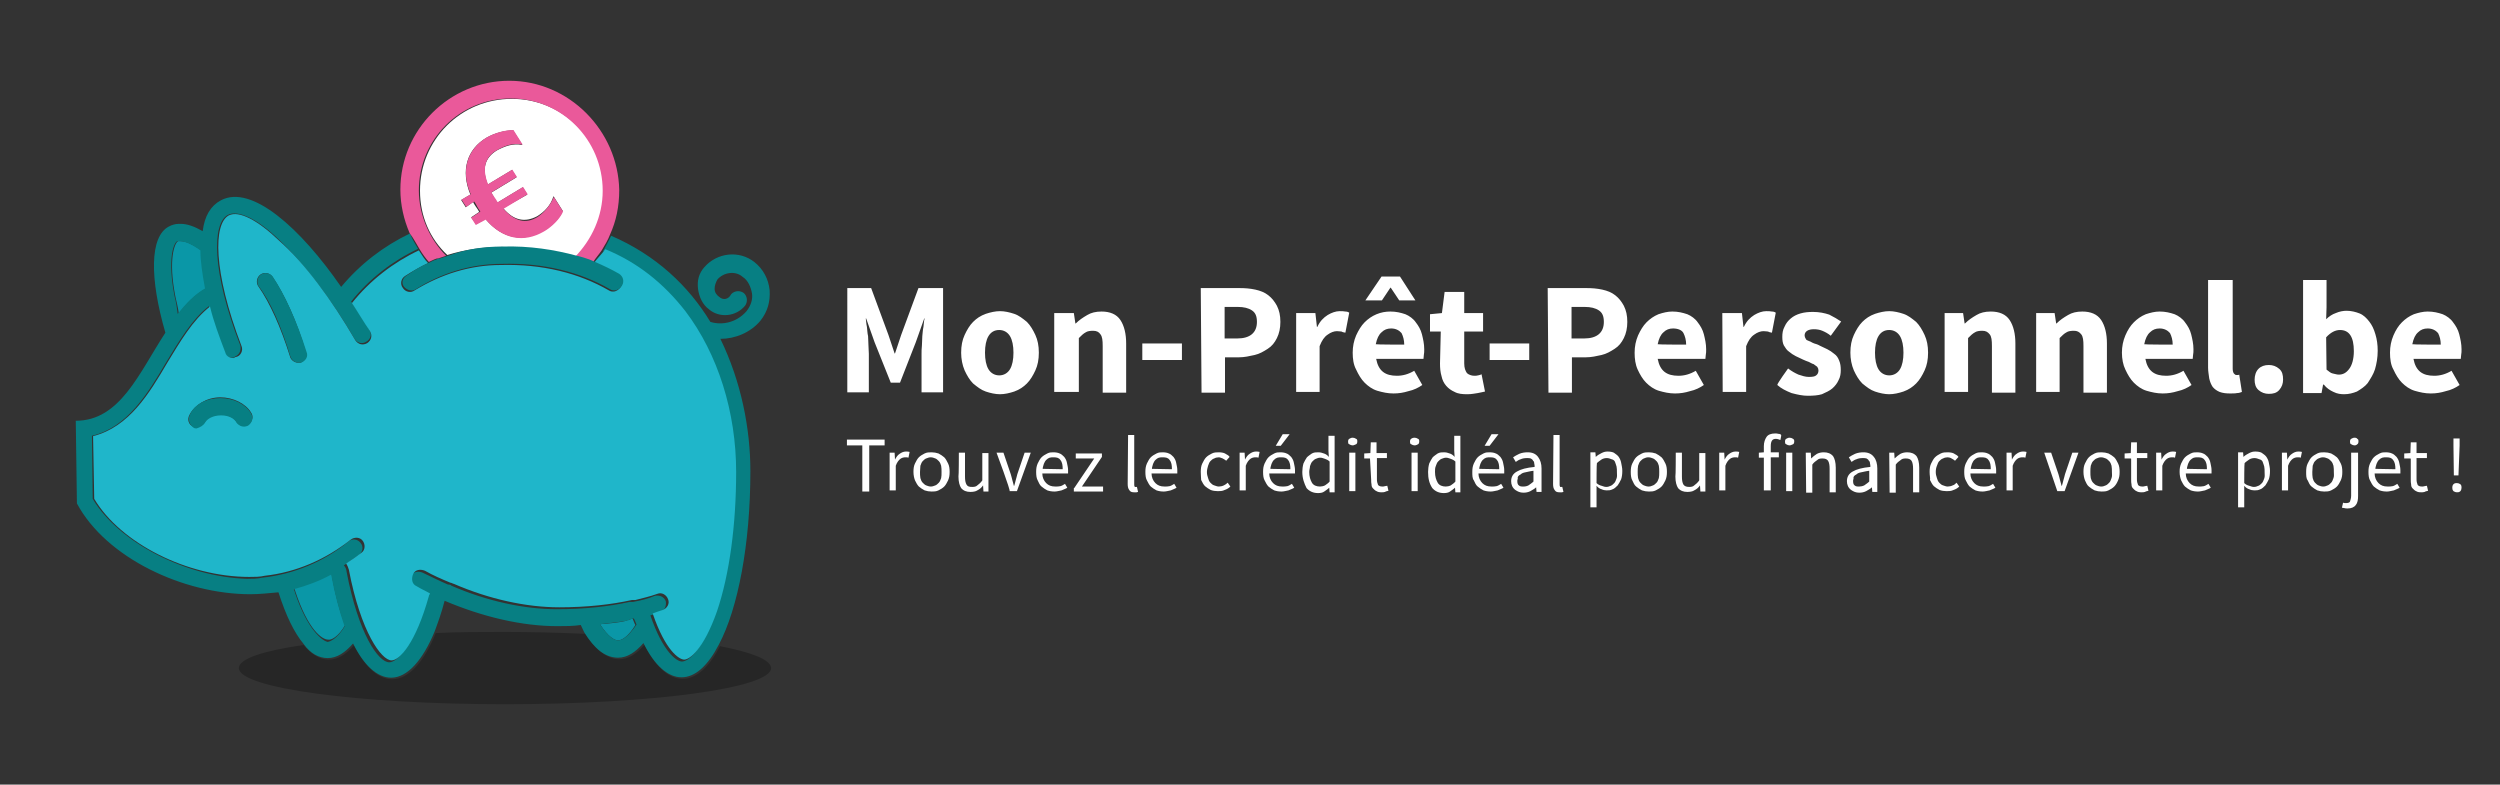 <?xml version="1.0" encoding="utf-8"?>
<!-- Generator: Adobe Illustrator 27.0.0, SVG Export Plug-In . SVG Version: 6.00 Build 0)  -->
<svg version="1.1" id="Calque_1" xmlns="http://www.w3.org/2000/svg" xmlns:xlink="http://www.w3.org/1999/xlink" x="0px" y="0px"
	 width="650px" height="204px" viewBox="0 0 650 204" style="enable-background:new 0 0 650 204;" xml:space="preserve">
<rect x="0" y="0" width="650" height="204" fill="#333333" stroke="none"/>
<style type="text/css">
	.st0{fill:#FFFFFF;}
	.st1{fill:none;}
	.st2{opacity:0.25;}
	.st3{fill:#0A97A7;}
	.st4{fill:#077F83;}
	.st5{fill:#1FB6CA;}
	.st6{fill:#EA599A;}
</style>
<g>
	<path class="st0" d="M220,74.9h6.5l4.5,12.2l1.6,4.8h0.1l1.6-4.8l4.5-12.2h6.4V102h-5.6V92c0-0.6,0-1.3,0.1-2.2
		c0-0.7,0.1-1.6,0.1-2.4c0.1-0.7,0.1-1.6,0.3-2.4c0.1-0.7,0.1-1.5,0.3-2.2h-0.1l-2.2,6.2L234,99.5h-2.4L227.4,89l-2.2-6.2h-0.1
		c0.1,0.6,0.1,1.3,0.3,2.2c0.1,0.7,0.1,1.6,0.3,2.4c0,0.7,0.1,1.6,0.1,2.4s0.1,1.5,0.1,2.2v10h-5.6V74.9H220L220,74.9z M249.9,91.7
		c0-1.8,0.3-3.3,0.9-4.6c0.6-1.3,1.3-2.5,2.2-3.4s1.9-1.6,3.3-2.1c1.2-0.4,2.5-0.7,3.7-0.7s2.5,0.3,3.7,0.7c1.2,0.4,2.2,1.2,3.3,2.1
		c0.9,0.9,1.6,2.1,2.2,3.4s0.9,2.8,0.9,4.6s-0.3,3.3-0.9,4.6c-0.6,1.3-1.3,2.5-2.2,3.4c-0.9,0.9-1.9,1.6-3.3,2.1
		c-1.2,0.4-2.5,0.7-3.7,0.7s-2.5-0.3-3.7-0.7c-1.2-0.4-2.2-1.2-3.3-2.1c-0.9-0.9-1.6-2.1-2.2-3.4C250.2,94.9,249.9,93.3,249.9,91.7z
		 M256.1,91.7c0,1.8,0.3,3.3,0.9,4.3s1.6,1.6,2.8,1.6s2.2-0.6,2.8-1.6c0.6-1,0.9-2.5,0.9-4.3s-0.3-3.3-0.9-4.3s-1.6-1.6-2.8-1.6
		c-1.3,0-2.2,0.6-2.8,1.6S256.1,89.9,256.1,91.7z M274.1,81.4h5.1l0.4,2.7h0.1c0.9-0.9,1.8-1.5,3-2.2c1-0.6,2.2-0.9,3.7-0.9
		c2.2,0,3.9,0.7,4.9,2.2s1.5,3.6,1.5,6.1v12.8h-6.1V90c0-1.5-0.1-2.5-0.6-3.1c-0.4-0.6-1-0.9-1.9-0.9c-0.7,0-1.5,0.1-1.9,0.4
		c-0.6,0.3-1.2,0.9-1.8,1.5v14h-6.4L274.1,81.4L274.1,81.4z M297,89.3h10.3v4.3H297V89.3z M312.2,74.9h10c1.5,0,2.8,0.1,4.2,0.4
		c1.3,0.3,2.4,0.7,3.4,1.5c0.9,0.7,1.6,1.6,2.2,2.7c0.6,1.2,0.9,2.5,0.9,4.2c0,1.6-0.3,3-0.9,4.2s-1.3,2.1-2.4,2.8s-2.1,1.3-3.4,1.6
		c-1.3,0.3-2.7,0.6-4,0.6h-3.7v9.2h-6.1L312.2,74.9L312.2,74.9z M321.7,88c3.3,0,5.1-1.5,5.1-4.3c0-1.5-0.4-2.4-1.3-3
		s-2.1-0.9-3.7-0.9h-3.4V88H321.7z M336.9,81.4h5.1l0.4,3.6h0.1c0.7-1.5,1.6-2.4,2.7-3.1c1-0.6,2.1-1,3.1-1c0.6,0,1,0,1.5,0.1
		c0.4,0,0.7,0.1,1,0.3l-1,5.2c-0.4-0.1-0.7-0.1-1-0.3c-0.3,0-0.7-0.1-1.2-0.1c-0.7,0-1.6,0.3-2.4,0.9c-0.9,0.6-1.5,1.5-2.1,3v11.9
		H337V81.4H336.9z M351.7,91.7c0-1.6,0.3-3.1,0.9-4.5c0.6-1.3,1.3-2.5,2.2-3.4c0.9-0.9,1.9-1.6,3.1-2.1s2.4-0.7,3.6-0.7
		c1.5,0,2.7,0.3,3.9,0.7c1,0.4,2.1,1.2,2.7,2.1c0.7,0.9,1.3,1.9,1.6,3.1c0.3,1.2,0.6,2.5,0.6,3.9c0,0.6,0,1-0.1,1.5
		c0,0.4-0.1,0.7-0.1,1h-12.3c0.3,1.6,0.9,2.7,1.8,3.4c0.9,0.7,2.1,1,3.6,1s3-0.4,4.5-1.3l2.1,3.7c-1,0.7-2.2,1.3-3.6,1.6
		c-1.3,0.4-2.5,0.6-3.9,0.6c-1.5,0-2.8-0.3-4.2-0.7c-1.3-0.4-2.4-1.2-3.3-2.1s-1.6-2.1-2.2-3.4C351.9,94.8,351.7,93.3,351.7,91.7
		L351.7,91.7z M359.2,71.9h4.8l4,6.2h-4.2l-2.2-3.3h-0.1l-2.2,3.3H355L359.2,71.9L359.2,71.9z M365.1,89.6c0-1.2-0.3-2.2-0.7-3
		c-0.6-0.7-1.5-1.2-2.7-1.2c-1,0-1.8,0.3-2.5,1c-0.7,0.6-1.2,1.6-1.5,3.1C357.7,89.6,365.1,89.6,365.1,89.6z M374.6,86.2h-2.8v-4.5
		l3.1-0.3l0.7-5.5h5.1v5.5h4.9v4.8h-4.9v8.3c0,1.2,0.3,1.9,0.7,2.5c0.4,0.4,1.2,0.7,1.9,0.7c0.3,0,0.7,0,1-0.1s0.6-0.1,0.9-0.3
		l0.9,4.5c-0.6,0.1-1.2,0.3-1.9,0.4c-0.7,0.1-1.6,0.3-2.7,0.3c-1.3,0-2.4-0.1-3.3-0.6c-0.9-0.4-1.6-0.9-2.2-1.6s-1-1.5-1.2-2.5
		c-0.3-1-0.4-2.1-0.4-3.3L374.6,86.2L374.6,86.2z M387.3,89.3h10.3v4.3h-10.3V89.3z M402.4,74.9h10c1.5,0,2.8,0.1,4.2,0.4
		c1.3,0.3,2.4,0.7,3.4,1.5c0.9,0.7,1.6,1.6,2.2,2.7c0.6,1.2,0.9,2.5,0.9,4.2c0,1.6-0.3,3-0.9,4.2s-1.3,2.1-2.4,2.8s-2.1,1.3-3.4,1.6
		s-2.7,0.6-4,0.6h-3.7v9.2h-6.1L402.4,74.9L402.4,74.9z M411.9,88c3.3,0,5.1-1.5,5.1-4.3c0-1.5-0.4-2.4-1.3-3s-2.1-0.9-3.7-0.9h-3.4
		V88H411.9z M425,91.7c0-1.6,0.3-3.1,0.9-4.5c0.6-1.3,1.3-2.5,2.2-3.4c0.9-0.9,1.9-1.6,3.1-2.1c1.2-0.4,2.4-0.7,3.6-0.7
		c1.5,0,2.7,0.3,3.9,0.7c1,0.4,2.1,1.2,2.7,2.1c0.7,0.9,1.3,1.9,1.6,3.1c0.3,1.2,0.6,2.5,0.6,3.9c0,0.6,0,1-0.1,1.5
		c0,0.4-0.1,0.7-0.1,1H431c0.3,1.6,0.9,2.7,1.8,3.4s2.1,1,3.6,1s3-0.4,4.5-1.3l2.1,3.7c-1,0.7-2.2,1.3-3.6,1.6
		c-1.3,0.4-2.5,0.6-3.9,0.6c-1.5,0-2.8-0.3-4.2-0.7c-1.3-0.4-2.4-1.2-3.3-2.1s-1.6-2.1-2.2-3.4C425.2,94.8,425,93.3,425,91.7
		L425,91.7z M438.4,89.6c0-1.2-0.3-2.2-0.7-3s-1.5-1.2-2.7-1.2c-1,0-1.8,0.3-2.5,1c-0.7,0.6-1.2,1.6-1.5,3.1
		C431,89.6,438.4,89.6,438.4,89.6z M447.8,81.4h5.1l0.4,3.6h0.1c0.7-1.5,1.6-2.4,2.7-3.1c1-0.6,2.1-1,3.1-1c0.6,0,1,0,1.5,0.1
		c0.4,0,0.7,0.1,1,0.3l-1,5.2c-0.4-0.1-0.7-0.1-1-0.3c-0.3,0-0.7-0.1-1.2-0.1c-0.7,0-1.6,0.3-2.4,0.9c-0.9,0.6-1.5,1.5-2.1,3v11.9
		h-6.1L447.8,81.4L447.8,81.4z M464.9,95.8c0.9,0.7,1.8,1.2,2.7,1.6c0.9,0.3,1.8,0.6,2.7,0.6c0.9,0,1.6-0.1,1.9-0.4
		c0.4-0.3,0.6-0.7,0.6-1.3c0-0.3-0.1-0.6-0.3-0.9c-0.3-0.3-0.6-0.4-0.9-0.7c-0.4-0.1-0.9-0.4-1.3-0.6c-0.4-0.1-1-0.4-1.5-0.6
		c-0.6-0.3-1.3-0.6-1.9-0.9s-1.2-0.7-1.8-1.2c-0.6-0.4-0.9-1-1.3-1.6c-0.3-0.6-0.4-1.3-0.4-2.2s0.1-1.8,0.6-2.7
		c0.4-0.9,0.9-1.5,1.6-2.1s1.5-1,2.5-1.3s2.1-0.4,3.3-0.4c1.6,0,3,0.3,4.2,0.7c1.2,0.6,2.2,1.2,3.1,1.8l-2.7,3.7
		c-0.7-0.6-1.5-1-2.2-1.3s-1.5-0.4-2.2-0.4c-1.5,0-2.4,0.6-2.4,1.6c0,0.3,0.1,0.6,0.3,0.9c0.1,0.3,0.4,0.4,0.9,0.6
		c0.4,0.1,0.7,0.4,1.3,0.6c0.4,0.1,1,0.3,1.5,0.6c0.6,0.3,1.3,0.6,1.9,0.9s1.2,0.7,1.8,1.2c0.6,0.4,1,1,1.3,1.8
		c0.3,0.7,0.4,1.5,0.4,2.4s-0.1,1.8-0.6,2.7c-0.3,0.7-0.9,1.5-1.6,2.1s-1.6,1-2.7,1.5c-1,0.3-2.2,0.4-3.7,0.4
		c-1.3,0-2.7-0.3-4.2-0.7c-1.5-0.6-2.7-1.2-3.7-2.1C462,99.8,464.9,95.8,464.9,95.8z M481.1,91.7c0-1.8,0.3-3.3,0.9-4.6
		c0.6-1.3,1.3-2.5,2.2-3.4c0.9-0.9,1.9-1.6,3.3-2.1c1.2-0.4,2.5-0.7,3.7-0.7s2.5,0.3,3.7,0.7c1.2,0.4,2.2,1.2,3.3,2.1
		c0.9,0.9,1.6,2.1,2.2,3.4s0.9,2.8,0.9,4.6s-0.3,3.3-0.9,4.6c-0.6,1.3-1.3,2.5-2.2,3.4c-0.9,0.9-1.9,1.6-3.3,2.1
		c-1.2,0.4-2.5,0.7-3.7,0.7s-2.5-0.3-3.7-0.7c-1.2-0.4-2.2-1.2-3.3-2.1c-0.9-0.9-1.6-2.1-2.2-3.4C481.4,94.9,481.1,93.3,481.1,91.7z
		 M487.5,91.7c0,1.8,0.3,3.3,0.9,4.3s1.6,1.6,2.8,1.6s2.2-0.6,2.8-1.6c0.6-1,0.9-2.5,0.9-4.3s-0.3-3.3-0.9-4.3s-1.6-1.6-2.8-1.6
		c-1.3,0-2.2,0.6-2.8,1.6C487.8,88.4,487.5,89.9,487.5,91.7z M505.3,81.4h5.1l0.4,2.7h0.1c0.9-0.9,1.8-1.5,3-2.2
		c1-0.6,2.2-0.9,3.7-0.9c2.2,0,3.9,0.7,4.9,2.2s1.5,3.6,1.5,6.1v12.8h-6.1V90c0-1.5-0.1-2.5-0.6-3.1s-1-0.9-1.9-0.9
		c-0.7,0-1.5,0.1-1.9,0.4c-0.6,0.3-1.2,0.9-1.8,1.5v14h-6.1V81.4H505.3z M529.1,81.4h5.1l0.4,2.7h0.1c0.9-0.9,1.8-1.5,3-2.2
		c1-0.6,2.2-0.9,3.7-0.9c2.2,0,3.9,0.7,4.9,2.2s1.5,3.6,1.5,6.1v12.8h-6.1V90c0-1.5-0.1-2.5-0.6-3.1s-1-0.9-1.9-0.9
		c-0.7,0-1.5,0.1-1.9,0.4c-0.6,0.3-1.2,0.9-1.8,1.5v14h-6.1V81.4H529.1z M551.7,91.7c0-1.6,0.3-3.1,0.9-4.5s1.3-2.5,2.2-3.4
		s1.9-1.6,3.1-2.1c1.2-0.4,2.4-0.7,3.6-0.7c1.5,0,2.7,0.3,3.9,0.7c1,0.4,2.1,1.2,2.7,2.1c0.7,0.9,1.3,1.9,1.6,3.1s0.6,2.5,0.6,3.9
		c0,0.6,0,1-0.1,1.5c0,0.4-0.1,0.7-0.1,1h-12.3c0.3,1.6,0.9,2.7,1.8,3.4s2.1,1,3.6,1s3-0.4,4.5-1.3l2.1,3.7c-1,0.7-2.2,1.3-3.6,1.6
		c-1.3,0.4-2.5,0.6-3.9,0.6c-1.5,0-2.8-0.3-4.2-0.7c-1.3-0.4-2.4-1.2-3.3-2.1c-0.9-0.9-1.6-2.1-2.2-3.4
		C552,94.9,551.7,93.3,551.7,91.7z M564.9,89.6c0-1.2-0.3-2.2-0.7-3c-0.6-0.7-1.5-1.2-2.7-1.2c-1,0-1.8,0.3-2.5,1
		c-0.7,0.6-1.2,1.6-1.5,3.1C557.5,89.6,564.9,89.6,564.9,89.6z M574.4,72.8h6.1v23c0,0.6,0.1,1,0.3,1.3c0.3,0.3,0.4,0.4,0.7,0.4h0.3
		c0.1,0,0.3,0,0.4-0.1l0.7,4.5c-0.3,0.1-0.7,0.3-1.3,0.3c-0.4,0.1-1.2,0.1-1.8,0.1c-1,0-1.9-0.1-2.7-0.4c-0.7-0.3-1.3-0.7-1.8-1.3
		c-0.4-0.6-0.7-1.3-0.9-2.2c-0.1-0.9-0.3-1.8-0.3-2.8V72.8H574.4z M586.2,98.7c0-1,0.3-2.1,1-2.8s1.6-1,2.7-1c1,0,1.9,0.3,2.7,1
		s1,1.6,1,2.8c0,1-0.3,1.9-1,2.7s-1.6,1-2.7,1c-1,0-1.9-0.3-2.7-1S586.2,99.7,586.2,98.7z M598.8,72.8h6.1v7.1l-0.1,3.1
		c0.7-0.7,1.6-1.3,2.5-1.6c0.9-0.4,1.9-0.6,2.8-0.6c1.2,0,2.4,0.3,3.4,0.7c1,0.4,1.8,1.2,2.5,2.1s1.2,1.9,1.6,3.3
		c0.4,1.3,0.6,2.7,0.6,4.3c0,1.8-0.3,3.4-0.7,4.8c-0.4,1.3-1.2,2.5-1.9,3.6c-0.7,0.9-1.8,1.6-2.8,2.2c-1,0.4-2.1,0.7-3.3,0.7
		c-0.9,0-1.8-0.1-2.8-0.6c-0.9-0.4-1.8-1-2.5-1.9H604l-0.4,2.2h-4.8V72.8z M604.9,96.1c0.6,0.4,1,0.9,1.6,1s1,0.3,1.6,0.3
		c1,0,1.9-0.4,2.7-1.5c0.7-0.9,1.2-2.5,1.2-4.6c0-3.7-1.2-5.5-3.6-5.5c-1.2,0-2.4,0.6-3.6,1.9L604.9,96.1L604.9,96.1z M621.4,91.7
		c0-1.6,0.3-3.1,0.9-4.5s1.3-2.5,2.2-3.4s1.9-1.6,3.1-2.1c1.2-0.4,2.4-0.7,3.6-0.7c1.5,0,2.7,0.3,3.9,0.7c1,0.4,2.1,1.2,2.7,2.1
		c0.7,0.9,1.3,1.9,1.6,3.1s0.6,2.5,0.6,3.9c0,0.6,0,1-0.1,1.5c0,0.4-0.1,0.7-0.1,1h-12.3c0.3,1.6,0.9,2.7,1.8,3.4s2.1,1,3.6,1
		s3-0.4,4.5-1.3l2.1,3.7c-1,0.7-2.2,1.3-3.6,1.6c-1.3,0.4-2.5,0.6-3.9,0.6c-1.5,0-2.8-0.3-4.2-0.7c-1.3-0.4-2.4-1.2-3.3-2.1
		c-0.9-0.9-1.6-2.1-2.2-3.4C621.6,94.9,621.4,93.3,621.4,91.7z M634.6,89.6c0-1.2-0.3-2.2-0.7-3c-0.6-0.7-1.5-1.2-2.7-1.2
		c-1,0-1.8,0.3-2.5,1c-0.7,0.6-1.2,1.6-1.5,3.1C627.2,89.6,634.6,89.6,634.6,89.6z"/>
	<g>
		<path class="st0" d="M224.2,115.8h-4v-1.5h9.8v1.5h-4v12h-1.8V115.8z M231.3,117.7h1.3l0.1,1.8c0.3-0.6,0.7-1.2,1.2-1.5
			c0.4-0.3,1-0.6,1.6-0.6c0.4,0,0.7,0,1,0.1l-0.3,1.5c-0.1,0-0.3-0.1-0.4-0.1h-0.4c-0.4,0-0.9,0.1-1.3,0.4c-0.4,0.3-0.9,0.9-1.2,1.8
			v6.4h-1.6C231.3,127.5,231.3,117.7,231.3,117.7z M237.5,122.7c0-0.9,0.1-1.6,0.4-2.2c0.3-0.6,0.6-1.2,1-1.6s0.9-0.7,1.5-1
			s1.2-0.3,1.8-0.3s1.2,0.1,1.8,0.3c0.6,0.3,1,0.6,1.5,1c0.4,0.4,0.7,1,1,1.6s0.4,1.3,0.4,2.2c0,0.9-0.1,1.5-0.4,2.2
			c-0.3,0.6-0.6,1.2-1,1.6s-0.9,0.7-1.5,1s-1.2,0.3-1.8,0.3s-1.2-0.1-1.8-0.3c-0.6-0.3-1-0.6-1.5-1c-0.4-0.4-0.7-1-1-1.6
			C237.7,124.4,237.5,123.6,237.5,122.7z M239.2,122.7c0,0.6,0,1,0.1,1.6c0.1,0.4,0.3,0.9,0.6,1.2c0.3,0.3,0.6,0.6,0.9,0.7
			c0.3,0.1,0.7,0.3,1.2,0.3c0.4,0,0.7-0.1,1.2-0.3c0.3-0.1,0.6-0.4,0.9-0.7c0.3-0.3,0.4-0.7,0.6-1.2c0.1-0.4,0.1-1,0.1-1.6
			s0-1-0.1-1.6c-0.1-0.4-0.3-0.9-0.6-1.2c-0.3-0.3-0.6-0.6-0.9-0.7c-0.3-0.1-0.7-0.3-1.2-0.3c-0.4,0-0.7,0.1-1.2,0.3
			c-0.3,0.1-0.6,0.4-0.9,0.7c-0.3,0.3-0.4,0.7-0.6,1.2C239.3,121.7,239.2,122.1,239.2,122.7z M249.3,117.7h1.6v6.2
			c0,0.9,0.1,1.6,0.4,2.1s0.7,0.6,1.5,0.6c0.6,0,1-0.1,1.3-0.4c0.4-0.3,0.9-0.7,1.3-1.3v-7.1h1.6v10h-1.3l-0.1-1.6
			c-0.4,0.6-0.9,1-1.5,1.3c-0.4,0.3-1.2,0.4-1.8,0.4c-1,0-1.8-0.3-2.4-1c-0.4-0.6-0.7-1.6-0.7-3
			C249.3,123.8,249.3,117.7,249.3,117.7z M259.1,117.7h1.8l1.9,5.6c0.1,0.4,0.3,1,0.4,1.5c0.1,0.4,0.3,1,0.4,1.5h0.1
			c0.1-0.4,0.3-1,0.4-1.5c0.1-0.4,0.3-1,0.4-1.5l1.9-5.6h1.6l-3.6,10h-1.9C262.8,127.6,259.1,117.7,259.1,117.7z M269.4,122.7
			c0-0.9,0.1-1.5,0.4-2.2c0.3-0.6,0.6-1.2,1-1.6s0.9-0.7,1.5-1s1-0.3,1.6-0.3s1.2,0.1,1.6,0.3c0.4,0.1,0.9,0.6,1.2,0.9
			c0.3,0.4,0.6,0.9,0.7,1.5s0.3,1.2,0.3,1.9v0.9H271c0,1,0.4,1.9,1,2.5s1.3,0.9,2.4,0.9c0.4,0,0.9,0,1.3-0.1s0.7-0.3,1.2-0.6l0.6,1
			c-0.4,0.3-0.9,0.4-1.5,0.7c-0.6,0.1-1.2,0.3-1.8,0.3c-0.7,0-1.3-0.1-1.9-0.3c-0.6-0.3-1-0.6-1.5-1s-0.7-1-1-1.6
			C269.5,124.4,269.4,123.6,269.4,122.7L269.4,122.7z M276.3,122c0-1-0.1-1.8-0.6-2.4c-0.4-0.6-1-0.7-1.8-0.7c-0.3,0-0.7,0-1,0.1
			s-0.6,0.3-0.9,0.6c-0.3,0.3-0.4,0.6-0.6,1c-0.1,0.4-0.3,0.9-0.3,1.3L276.3,122L276.3,122z M279.3,126.9l5.2-7.7h-4.8v-1.3h6.8v0.9
			l-5.2,7.7h5.5v1.3h-7.6v-0.9H279.3z M293.3,113.1h1.6v12.8c0,0.3,0,0.4,0.1,0.6s0.1,0.1,0.3,0.1h0.3l0.3,1.3
			c-0.1,0-0.3,0.1-0.4,0.1h-0.6c-0.6,0-1-0.1-1.3-0.6c-0.3-0.4-0.4-0.9-0.4-1.6L293.3,113.1L293.3,113.1z M297.8,122.7
			c0-0.9,0.1-1.5,0.4-2.2c0.3-0.6,0.6-1.2,1-1.6s0.9-0.7,1.5-1s1-0.3,1.6-0.3s1.2,0.1,1.6,0.3c0.4,0.1,0.9,0.6,1.2,0.9
			c0.3,0.4,0.6,0.9,0.7,1.5s0.3,1.2,0.3,1.9v0.9h-6.7c0,1,0.4,1.9,1,2.5s1.3,0.9,2.4,0.9c0.4,0,0.9,0,1.3-0.1s0.7-0.3,1.2-0.6l0.6,1
			c-0.4,0.3-0.9,0.4-1.5,0.7c-0.6,0.1-1.2,0.3-1.8,0.3c-0.7,0-1.3-0.1-1.9-0.3c-0.6-0.3-1-0.6-1.5-1c-0.4-0.4-0.7-1-1-1.6
			C297.9,124.4,297.8,123.6,297.8,122.7z M304.7,122c0-1-0.1-1.8-0.6-2.4c-0.4-0.6-1-0.7-1.8-0.7c-0.3,0-0.7,0-1,0.1
			s-0.6,0.3-0.9,0.6c-0.3,0.3-0.4,0.6-0.6,1c-0.1,0.4-0.3,0.9-0.3,1.3L304.7,122L304.7,122z M312.2,122.7c0-0.9,0.1-1.6,0.4-2.2
			s0.6-1.2,1-1.6s0.9-0.7,1.5-1s1.2-0.3,1.8-0.3c0.6,0,1.2,0.1,1.6,0.3c0.4,0.3,0.9,0.4,1.2,0.9l-0.9,1c-0.3-0.3-0.6-0.4-0.9-0.6
			c-0.3-0.1-0.7-0.3-1-0.3c-0.4,0-0.9,0.1-1.2,0.3c-0.4,0.1-0.7,0.4-1,0.7s-0.4,0.7-0.6,1.2c-0.1,0.4-0.3,1-0.3,1.6s0.1,1,0.3,1.6
			c0.1,0.4,0.3,0.9,0.6,1.2c0.3,0.3,0.6,0.6,1,0.7s0.7,0.3,1.2,0.3c0.4,0,0.9-0.1,1.3-0.3s0.7-0.4,1-0.7l0.7,1
			c-0.4,0.4-0.9,0.7-1.5,0.9c-0.6,0.3-1.2,0.3-1.8,0.3c-0.6,0-1.3-0.1-1.8-0.3c-0.6-0.3-1-0.6-1.5-1c-0.4-0.4-0.7-1-1-1.6
			C312.3,124.4,312.2,123.6,312.2,122.7z M322.3,117.7h1.3l0.1,1.8c0.3-0.6,0.7-1.2,1.2-1.5c0.4-0.3,1-0.6,1.6-0.6
			c0.4,0,0.7,0,1,0.1l-0.3,1.5c-0.1,0-0.3-0.1-0.4-0.1h-0.4c-0.4,0-0.9,0.1-1.3,0.4s-0.9,0.9-1.2,1.8v6.4h-1.6L322.3,117.7
			L322.3,117.7z M328.4,122.7c0-0.9,0.1-1.5,0.4-2.2c0.3-0.6,0.6-1.2,1-1.6s0.9-0.7,1.5-1s1-0.3,1.6-0.3s1.2,0.1,1.6,0.3
			c0.4,0.1,0.9,0.6,1.2,0.9c0.3,0.4,0.6,0.9,0.7,1.5s0.3,1.2,0.3,1.9v0.9H330c0,1,0.4,1.9,1,2.5s1.3,0.9,2.4,0.9
			c0.4,0,0.9,0,1.3-0.1s0.7-0.3,1.2-0.6l0.6,1c-0.4,0.3-0.9,0.4-1.5,0.7c-0.6,0.1-1.2,0.3-1.8,0.3c-0.7,0-1.3-0.1-1.9-0.3
			c-0.6-0.3-1-0.6-1.5-1c-0.4-0.4-0.7-1-1-1.6C328.5,124.4,328.4,123.6,328.4,122.7L328.4,122.7z M335.5,122c0-1-0.1-1.8-0.6-2.4
			c-0.4-0.6-1-0.7-1.8-0.7c-0.3,0-0.7,0-1,0.1s-0.6,0.3-0.9,0.6c-0.3,0.3-0.4,0.6-0.6,1c-0.1,0.4-0.3,0.9-0.3,1.3L335.5,122
			L335.5,122z M333,115.9h-1.3l1.8-3h1.8L333,115.9z M338.6,122.7c0-0.7,0.1-1.5,0.3-2.2c0.3-0.6,0.6-1.2,0.9-1.6
			c0.4-0.4,0.9-0.7,1.3-1c0.6-0.3,1-0.3,1.6-0.3s1,0.1,1.5,0.3c0.4,0.1,0.9,0.4,1.3,0.9l-0.1-1.6v-3.9h1.6V128h-1.3l-0.1-1.2
			c-0.4,0.4-0.9,0.7-1.3,1s-1,0.4-1.6,0.4c-1.2,0-2.2-0.4-3-1.3C339.1,125.7,338.6,124.4,338.6,122.7z M340.4,122.7
			c0,1.2,0.3,2.1,0.7,2.8s1.2,1,2.1,1c0.4,0,0.9-0.1,1.3-0.3c0.4-0.3,0.9-0.6,1.2-1V120c-0.4-0.4-0.9-0.6-1.2-0.7
			c-0.4-0.1-0.7-0.3-1.2-0.3s-0.7,0.1-1.2,0.3c-0.3,0.1-0.6,0.4-0.9,0.7s-0.4,0.7-0.6,1.2C340.6,121.7,340.4,122.1,340.4,122.7
			L340.4,122.7z M351.7,115.8c-0.3,0-0.6-0.1-0.9-0.3c-0.3-0.1-0.3-0.4-0.3-0.7c0-0.3,0.1-0.6,0.3-0.7c0.3-0.1,0.4-0.3,0.9-0.3
			c0.3,0,0.6,0.1,0.9,0.3c0.3,0.1,0.3,0.4,0.3,0.7c0,0.3-0.1,0.6-0.3,0.7C352.3,115.6,352,115.8,351.7,115.8z M350.8,117.7h1.6v10
			h-1.6V117.7z M356.2,119.2h-1.5v-1.3l1.6-0.1l0.1-2.8h1.5v2.8h2.7v1.3H358v5.5c0,0.6,0.1,1,0.3,1.5c0.3,0.3,0.6,0.4,1.2,0.4
			c0.1,0,0.3,0,0.6-0.1c0.1,0,0.4-0.1,0.6-0.1l0.3,1.3c-0.3,0.1-0.6,0.1-0.9,0.3c-0.3,0.1-0.6,0.1-0.9,0.1c-0.6,0-1-0.1-1.3-0.3
			c-0.3-0.1-0.6-0.4-0.9-0.7c-0.3-0.3-0.4-0.6-0.4-1c-0.1-0.4-0.1-0.9-0.1-1.3L356.2,119.2L356.2,119.2z M367.8,115.8
			c-0.3,0-0.6-0.1-0.9-0.3c-0.3-0.1-0.3-0.4-0.3-0.7c0-0.3,0.1-0.6,0.3-0.7c0.1-0.1,0.4-0.3,0.9-0.3c0.3,0,0.6,0.1,0.9,0.3
			c0.3,0.1,0.3,0.4,0.3,0.7c0,0.3-0.1,0.6-0.3,0.7S368.2,115.8,367.8,115.8z M367,117.7h1.6v10H367V117.7z M371.3,122.7
			c0-0.7,0.1-1.5,0.3-2.2c0.3-0.6,0.6-1.2,0.9-1.6c0.4-0.4,0.9-0.7,1.3-1c0.6-0.3,1-0.3,1.6-0.3s1,0.1,1.5,0.3
			c0.4,0.1,0.9,0.4,1.3,0.9l-0.1-1.6v-3.9h1.6V128h-1.3l-0.1-1.2c-0.4,0.4-0.9,0.7-1.3,1s-1,0.4-1.6,0.4c-1.2,0-2.2-0.4-3-1.3
			C371.6,125.7,371.3,124.4,371.3,122.7z M373.1,122.7c0,1.2,0.3,2.1,0.7,2.8c0.4,0.7,1.2,1,2.1,1c0.4,0,0.9-0.1,1.3-0.3
			c0.4-0.3,0.9-0.6,1.2-1V120c-0.4-0.4-0.9-0.6-1.2-0.7c-0.4-0.1-0.7-0.3-1.2-0.3c-0.4,0-0.7,0.1-1.2,0.3c-0.3,0.1-0.6,0.4-0.9,0.7
			c-0.3,0.3-0.4,0.7-0.6,1.2C373.1,121.7,373.1,122.1,373.1,122.7L373.1,122.7z M382.8,122.7c0-0.9,0.1-1.5,0.4-2.2
			c0.3-0.6,0.6-1.2,1-1.6s0.9-0.7,1.5-1s1-0.3,1.6-0.3s1.2,0.1,1.6,0.3c0.4,0.1,0.9,0.6,1.2,0.9c0.3,0.4,0.6,0.9,0.7,1.5
			s0.3,1.2,0.3,1.9v0.9h-6.7c0,1,0.4,1.9,1,2.5s1.3,0.9,2.4,0.9c0.4,0,0.9,0,1.3-0.1s0.7-0.3,1.2-0.6l0.6,1
			c-0.4,0.3-0.9,0.4-1.5,0.7c-0.6,0.1-1.2,0.3-1.8,0.3c-0.7,0-1.3-0.1-1.9-0.3c-0.6-0.3-1-0.6-1.5-1s-0.7-1-1-1.6
			C382.8,124.4,382.8,123.6,382.8,122.7L382.8,122.7z M389.8,122c0-1-0.1-1.8-0.6-2.4c-0.4-0.6-1-0.7-1.8-0.7c-0.3,0-0.7,0-1,0.1
			s-0.6,0.3-0.9,0.6c-0.3,0.3-0.4,0.6-0.6,1c-0.1,0.4-0.3,0.9-0.3,1.3L389.8,122L389.8,122z M387.3,115.9H386l1.8-3h1.8L387.3,115.9
			z M392.9,125.1c0-1,0.4-1.9,1.5-2.5c1-0.6,2.5-1,4.6-1.2c0-0.3,0-0.6-0.1-0.9c0-0.3-0.1-0.6-0.3-0.7c-0.1-0.3-0.3-0.4-0.6-0.6
			c-0.3-0.1-0.6-0.1-1-0.1c-0.6,0-1.2,0.1-1.6,0.3c-0.4,0.1-0.9,0.4-1.3,0.7l-0.7-1.2c0.4-0.3,1-0.6,1.6-0.9
			c0.7-0.3,1.5-0.4,2.2-0.4c1.2,0,2.1,0.4,2.7,1.2s0.9,1.8,0.9,3v6.1h-1.3l-0.1-1.2c-0.4,0.4-1,0.7-1.5,1c-0.6,0.3-1.2,0.4-1.8,0.4
			c-0.9,0-1.5-0.3-2.1-0.7C393.2,126.8,392.9,126,392.9,125.1L392.9,125.1z M394.5,125c0,0.6,0.1,1,0.4,1.2c0.3,0.3,0.7,0.3,1.2,0.3
			s0.9-0.1,1.3-0.3c0.4-0.3,0.9-0.6,1.3-1v-2.8c-0.9,0.1-1.5,0.3-2.1,0.4s-1,0.3-1.3,0.6c-0.3,0.1-0.6,0.4-0.7,0.7
			C394.7,124.4,394.5,124.7,394.5,125z M403.9,113.1h1.6v12.8c0,0.3,0,0.4,0.1,0.6s0.1,0.1,0.3,0.1h0.3l0.3,1.3
			c-0.1,0-0.3,0.1-0.4,0.1h-0.6c-0.6,0-1-0.1-1.3-0.6c-0.3-0.4-0.4-0.9-0.4-1.6L403.9,113.1L403.9,113.1z M415.1,128.5v3.4h-1.6
			v-14.3h1.3l0.1,1.2c0.4-0.4,0.9-0.7,1.5-1s1-0.4,1.6-0.4s1.2,0.1,1.6,0.3c0.4,0.3,0.9,0.6,1.2,1c0.3,0.4,0.6,1,0.7,1.6
			s0.3,1.3,0.3,2.1c0,0.9-0.1,1.6-0.3,2.2c-0.3,0.6-0.6,1.2-0.9,1.6c-0.4,0.4-0.9,0.9-1.3,1c-0.6,0.3-1,0.3-1.6,0.3
			c-0.4,0-0.9-0.1-1.3-0.3c-0.4-0.1-0.9-0.4-1.3-0.9L415.1,128.5L415.1,128.5z M415.1,125.6c0.4,0.4,0.9,0.6,1.3,0.7
			s0.7,0.3,1.2,0.3s0.7-0.1,1.2-0.3c0.3-0.1,0.6-0.4,0.9-0.7c0.3-0.3,0.4-0.7,0.6-1.2s0.1-1,0.1-1.6s0-1-0.1-1.5
			c-0.1-0.4-0.3-0.9-0.4-1.2s-0.4-0.6-0.9-0.7c-0.3-0.1-0.7-0.3-1.2-0.3s-0.9,0.1-1.3,0.3c-0.4,0.3-0.9,0.6-1.3,1
			C415.1,120.4,415.1,125.6,415.1,125.6z M424,122.7c0-0.9,0.1-1.6,0.4-2.2s0.6-1.2,1-1.6s0.9-0.7,1.5-1s1.2-0.3,1.8-0.3
			c0.6,0,1.2,0.1,1.8,0.3c0.6,0.3,1,0.6,1.5,1c0.4,0.4,0.7,1,1,1.6s0.4,1.3,0.4,2.2c0,0.9-0.1,1.5-0.4,2.2c-0.3,0.6-0.6,1.2-1,1.6
			s-0.9,0.7-1.5,1s-1.2,0.3-1.8,0.3c-0.6,0-1.2-0.1-1.8-0.3c-0.6-0.3-1-0.6-1.5-1s-0.7-1-1-1.6C424.1,124.4,424,123.6,424,122.7z
			 M425.8,122.7c0,0.6,0,1,0.1,1.6c0.1,0.4,0.3,0.9,0.6,1.2c0.3,0.3,0.6,0.6,0.9,0.7s0.7,0.3,1.2,0.3s0.7-0.1,1.2-0.3
			c0.3-0.1,0.6-0.4,0.9-0.7c0.3-0.3,0.4-0.7,0.6-1.2c0.1-0.4,0.1-1,0.1-1.6s0-1-0.1-1.6c-0.1-0.4-0.3-0.9-0.6-1.2
			c-0.3-0.3-0.6-0.6-0.9-0.7s-0.7-0.3-1.2-0.3s-0.7,0.1-1.2,0.3c-0.3,0.1-0.6,0.4-0.9,0.7c-0.3,0.3-0.4,0.7-0.6,1.2
			C425.8,121.7,425.8,122.1,425.8,122.7z M435.7,117.7h1.6v6.2c0,0.9,0.1,1.6,0.4,2.1c0.3,0.4,0.7,0.6,1.5,0.6c0.6,0,1-0.1,1.3-0.4
			c0.4-0.3,0.9-0.7,1.3-1.3v-7.1h1.6v10h-1.3l-0.1-1.6c-0.4,0.6-0.9,1-1.5,1.3c-0.4,0.3-1.2,0.4-1.8,0.4c-1,0-1.8-0.3-2.4-1
			c-0.4-0.6-0.7-1.6-0.7-3C435.7,123.8,435.7,117.7,435.7,117.7z M447,117.7h1.3l0.1,1.8c0.3-0.6,0.7-1.2,1.2-1.5
			c0.4-0.3,1-0.6,1.6-0.6c0.4,0,0.7,0,1,0.1l-0.3,1.5c-0.1,0-0.3-0.1-0.4-0.1h-0.4c-0.4,0-0.9,0.1-1.3,0.4s-0.9,0.9-1.2,1.8v6.4H447
			V117.7z M462.9,114.4c-0.3-0.1-0.7-0.3-1.2-0.3c-0.9,0-1.3,0.6-1.3,1.9v1.6h2.1v1.3h-2.1v8.6h-1.8V119h-1.3v-1.3l1.3-0.1V116
			c0-1,0.3-1.8,0.7-2.4c0.4-0.6,1.2-0.9,2.2-0.9c0.3,0,0.6,0,0.9,0.1c0.3,0,0.6,0.1,0.7,0.3C463.2,113.1,462.9,114.4,462.9,114.4z
			 M465.3,115.8c-0.3,0-0.6-0.1-0.9-0.3c-0.3-0.1-0.3-0.4-0.3-0.7c0-0.3,0.1-0.6,0.3-0.7c0.3-0.1,0.4-0.3,0.9-0.3
			c0.3,0,0.6,0.1,0.9,0.3s0.3,0.4,0.3,0.7c0,0.3-0.1,0.6-0.3,0.7C465.9,115.6,465.6,115.8,465.3,115.8z M464.4,117.7h1.6v10h-1.6
			V117.7z M469.5,117.7h1.3l0.1,1.5c0.4-0.4,1-0.9,1.5-1.2c0.6-0.3,1.2-0.4,1.8-0.4c1,0,1.8,0.3,2.4,1c0.4,0.6,0.7,1.6,0.7,3v6.4
			h-1.6v-6.1c0-0.9-0.1-1.6-0.4-2.1c-0.3-0.4-0.7-0.6-1.5-0.6c-0.6,0-1,0.1-1.3,0.4c-0.4,0.3-0.9,0.6-1.3,1.2v7.3h-1.6L469.5,117.7
			L469.5,117.7z M480.2,125.1c0-1,0.4-1.9,1.5-2.5c1-0.6,2.5-1,4.6-1.2c0-0.3,0-0.6-0.1-0.9c0-0.3-0.1-0.6-0.3-0.7
			c-0.1-0.3-0.3-0.4-0.6-0.6c-0.3-0.1-0.6-0.1-1-0.1c-0.6,0-1.2,0.1-1.6,0.3c-0.4,0.1-0.9,0.4-1.3,0.7l-0.7-1.2
			c0.4-0.3,1-0.6,1.6-0.9c0.7-0.3,1.5-0.4,2.2-0.4c1.2,0,2.1,0.4,2.7,1.2c0.6,0.7,0.9,1.8,0.9,3v6.1h-1.3l-0.1-1.2
			c-0.4,0.4-1,0.7-1.5,1c-0.6,0.3-1.2,0.4-1.8,0.4c-0.9,0-1.5-0.3-2.1-0.7C480.5,126.8,480.2,126,480.2,125.1L480.2,125.1z
			 M481.8,125c0,0.6,0.1,1,0.4,1.2c0.3,0.3,0.7,0.3,1.2,0.3c0.4,0,0.9-0.1,1.3-0.3c0.4-0.3,0.9-0.6,1.3-1v-2.8
			c-0.9,0.1-1.5,0.3-2.1,0.4s-1,0.3-1.3,0.6c-0.3,0.1-0.6,0.4-0.7,0.7C482,124.4,481.8,124.7,481.8,125L481.8,125z M491.2,117.7h1.3
			l0.1,1.5c0.4-0.4,1-0.9,1.5-1.2c0.6-0.3,1.2-0.4,1.8-0.4c1,0,1.8,0.3,2.4,1c0.4,0.6,0.7,1.6,0.7,3v6.4h-1.6v-6.1
			c0-0.9-0.1-1.6-0.4-2.1c-0.3-0.4-0.7-0.6-1.5-0.6c-0.6,0-1,0.1-1.3,0.4c-0.4,0.3-0.9,0.6-1.3,1.2v7.3h-1.6L491.2,117.7
			L491.2,117.7z M501.7,122.7c0-0.9,0.1-1.6,0.4-2.2s0.6-1.2,1-1.6s0.9-0.7,1.5-1s1.2-0.3,1.8-0.3c0.6,0,1.2,0.1,1.6,0.3
			c0.4,0.3,0.9,0.4,1.2,0.9l-0.9,1c-0.3-0.3-0.6-0.4-0.9-0.6s-0.7-0.3-1-0.3c-0.4,0-0.9,0.1-1.2,0.3c-0.4,0.1-0.7,0.4-1,0.7
			s-0.4,0.7-0.6,1.2s-0.3,1-0.3,1.6s0.1,1,0.3,1.6c0.1,0.4,0.3,0.9,0.6,1.2c0.3,0.3,0.6,0.6,1,0.7s0.7,0.3,1.2,0.3
			c0.4,0,0.9-0.1,1.3-0.3c0.4-0.1,0.7-0.4,1-0.7l0.7,1c-0.4,0.4-0.9,0.7-1.5,0.9c-0.6,0.3-1.2,0.3-1.8,0.3c-0.6,0-1.3-0.1-1.8-0.3
			c-0.6-0.3-1-0.6-1.5-1c-0.4-0.4-0.7-1-1-1.6C501.9,124.4,501.7,123.6,501.7,122.7L501.7,122.7z M510.7,122.7
			c0-0.9,0.1-1.5,0.4-2.2c0.3-0.6,0.6-1.2,1-1.6c0.4-0.4,0.9-0.7,1.5-1s1-0.3,1.6-0.3s1.2,0.1,1.6,0.3c0.4,0.1,0.9,0.6,1.2,0.9
			c0.3,0.4,0.6,0.9,0.7,1.5c0.1,0.6,0.3,1.2,0.3,1.9v0.9h-6.7c0,1,0.4,1.9,1,2.5s1.3,0.9,2.4,0.9c0.4,0,0.9,0,1.3-0.1
			c0.4-0.1,0.7-0.3,1.2-0.6l0.6,1c-0.4,0.3-0.9,0.4-1.5,0.7c-0.6,0.1-1.2,0.3-1.8,0.3c-0.7,0-1.3-0.1-1.9-0.3c-0.6-0.3-1-0.6-1.5-1
			c-0.4-0.4-0.7-1-1-1.6C510.8,124.4,510.7,123.6,510.7,122.7z M517.6,122c0-1-0.1-1.8-0.6-2.4c-0.4-0.6-1-0.7-1.8-0.7
			c-0.3,0-0.7,0-1,0.1s-0.6,0.3-0.9,0.6c-0.3,0.3-0.4,0.6-0.6,1c-0.1,0.4-0.3,0.9-0.3,1.3L517.6,122L517.6,122z M521.7,117.7h1.3
			l0.1,1.8c0.3-0.6,0.7-1.2,1.2-1.5c0.4-0.3,1-0.6,1.6-0.6c0.4,0,0.7,0,1,0.1l-0.3,1.5c-0.1,0-0.3-0.1-0.4-0.1h-0.4
			c-0.4,0-0.9,0.1-1.3,0.4c-0.4,0.3-0.9,0.9-1.2,1.8v6.4h-1.6L521.7,117.7L521.7,117.7z M531.5,117.7h1.8l1.9,5.6
			c0.1,0.4,0.3,1,0.4,1.5c0.1,0.4,0.3,1,0.4,1.5h0.1c0.1-0.4,0.3-1,0.4-1.5c0.1-0.4,0.3-1,0.4-1.5l1.9-5.6h1.6l-3.6,10h-1.9
			L531.5,117.7L531.5,117.7z M541.7,122.7c0-0.9,0.1-1.6,0.4-2.2c0.3-0.6,0.6-1.2,1-1.6s0.9-0.7,1.5-1s1.2-0.3,1.8-0.3
			s1.2,0.1,1.8,0.3c0.6,0.3,1,0.6,1.5,1c0.4,0.4,0.7,1,1,1.6s0.4,1.3,0.4,2.2c0,0.9-0.1,1.5-0.4,2.2c-0.3,0.7-0.6,1.2-1,1.6
			s-0.9,0.7-1.5,1s-1.2,0.3-1.8,0.3s-1.2-0.1-1.8-0.3c-0.6-0.3-1-0.6-1.5-1s-0.7-1-1-1.6C541.9,124.4,541.7,123.6,541.7,122.7z
			 M543.5,122.7c0,0.6,0,1,0.1,1.6c0.1,0.4,0.3,0.9,0.6,1.2c0.3,0.3,0.6,0.6,0.9,0.7c0.3,0.1,0.7,0.3,1.2,0.3s0.7-0.1,1.2-0.3
			c0.3-0.1,0.6-0.4,0.9-0.7c0.3-0.3,0.4-0.7,0.6-1.2s0.1-1,0.1-1.6s0-1-0.1-1.6c-0.1-0.4-0.3-0.9-0.6-1.2c-0.3-0.3-0.6-0.6-0.9-0.7
			c-0.3-0.1-0.7-0.3-1.2-0.3s-0.7,0.1-1.2,0.3c-0.3,0.1-0.6,0.4-0.9,0.7c-0.3,0.3-0.4,0.7-0.6,1.2
			C543.5,121.7,543.5,122.1,543.5,122.7z M553.9,119.2h-1.5v-1.3l1.6-0.1l0.1-2.8h1.5v2.8h2.7v1.3h-2.7v5.5c0,0.6,0.1,1,0.3,1.5
			c0.3,0.3,0.6,0.4,1.2,0.4c0.1,0,0.3,0,0.6-0.1c0.1,0,0.4-0.1,0.6-0.1l0.3,1.3c-0.3,0.1-0.6,0.1-0.9,0.3c-0.3,0.1-0.6,0.1-0.9,0.1
			c-0.6,0-1-0.1-1.3-0.3c-0.3-0.1-0.6-0.4-0.9-0.7c-0.3-0.3-0.4-0.6-0.4-1c-0.1-0.4-0.1-0.9-0.1-1.3v-5.4
			C554.1,119.2,553.9,119.2,553.9,119.2z M560.6,117.7h1.3l0.1,1.8c0.3-0.6,0.7-1.2,1.2-1.5c0.4-0.3,1-0.6,1.6-0.6
			c0.4,0,0.7,0,1,0.1l-0.3,1.5c-0.1,0-0.3-0.1-0.4-0.1h-0.4c-0.4,0-0.9,0.1-1.3,0.4c-0.4,0.3-0.9,0.9-1.2,1.8v6.4h-1.6L560.6,117.7
			L560.6,117.7z M566.7,122.7c0-0.9,0.1-1.5,0.4-2.2c0.3-0.6,0.6-1.2,1-1.6s0.9-0.7,1.5-1s1-0.3,1.6-0.3s1.2,0.1,1.6,0.3
			c0.4,0.1,0.9,0.6,1.2,0.9c0.3,0.4,0.6,0.9,0.7,1.5c0.1,0.6,0.3,1.2,0.3,1.9v0.9h-6.7c0,1,0.4,1.9,1,2.5s1.3,0.9,2.4,0.9
			c0.4,0,0.9,0,1.3-0.1c0.4-0.1,0.7-0.3,1.2-0.6l0.6,1c-0.4,0.3-0.9,0.4-1.5,0.7c-0.6,0.1-1.2,0.3-1.8,0.3c-0.7,0-1.3-0.1-1.9-0.3
			c-0.6-0.3-1-0.6-1.5-1c-0.4-0.4-0.7-1-1-1.6C566.9,124.4,566.7,123.6,566.7,122.7z M573.8,122c0-1-0.1-1.8-0.6-2.4
			c-0.4-0.6-1-0.7-1.8-0.7c-0.3,0-0.7,0-1,0.1s-0.6,0.3-0.9,0.6c-0.3,0.3-0.4,0.6-0.6,1c-0.1,0.4-0.3,0.9-0.3,1.3L573.8,122
			L573.8,122z M583.5,128.5v3.4h-1.6v-14.3h1.3l0.1,1.2c0.4-0.4,0.9-0.7,1.5-1s1-0.4,1.6-0.4s1.2,0.1,1.6,0.3c0.4,0.3,0.9,0.6,1.2,1
			s0.6,1,0.7,1.6c0.1,0.6,0.3,1.3,0.3,2.1c0,0.9-0.1,1.6-0.3,2.2c-0.3,0.6-0.6,1.2-0.9,1.6c-0.4,0.4-0.9,0.9-1.3,1
			c-0.6,0.3-1,0.3-1.6,0.3c-0.4,0-0.9-0.1-1.3-0.3c-0.4-0.1-0.9-0.4-1.3-0.9V128.5z M583.5,125.6c0.4,0.4,0.9,0.6,1.3,0.7
			c0.4,0.1,0.7,0.3,1.2,0.3s0.7-0.1,1.2-0.3c0.3-0.1,0.6-0.4,0.9-0.7c0.3-0.3,0.4-0.7,0.6-1.2s0.1-1,0.1-1.6s0-1-0.1-1.5
			c-0.1-0.4-0.3-0.9-0.4-1.2c-0.1-0.3-0.4-0.6-0.9-0.7c-0.3-0.1-0.7-0.3-1.2-0.3s-0.9,0.1-1.3,0.3c-0.4,0.3-0.9,0.6-1.3,1
			C583.5,120.4,583.5,125.6,583.5,125.6z M593.3,117.7h1.3l0.1,1.8c0.3-0.6,0.7-1.2,1.2-1.5c0.4-0.3,1-0.6,1.6-0.6
			c0.4,0,0.7,0,1,0.1l-0.3,1.5c-0.1,0-0.3-0.1-0.4-0.1h-0.4c-0.4,0-0.9,0.1-1.3,0.4s-0.9,0.9-1.2,1.8v6.4h-1.6L593.3,117.7
			L593.3,117.7z M599.6,122.7c0-0.9,0.1-1.6,0.4-2.2c0.3-0.6,0.6-1.2,1-1.6s0.9-0.7,1.5-1s1.2-0.3,1.8-0.3s1.2,0.1,1.8,0.3
			c0.6,0.3,1,0.6,1.5,1c0.4,0.4,0.7,1,1,1.6s0.4,1.3,0.4,2.2c0,0.9-0.1,1.5-0.4,2.2c-0.3,0.6-0.6,1.2-1,1.6s-0.9,0.7-1.5,1
			s-1.2,0.3-1.8,0.3s-1.2-0.1-1.8-0.3c-0.6-0.3-1-0.6-1.5-1s-0.7-1-1-1.6C599.6,124.4,599.6,123.6,599.6,122.7z M601.2,122.7
			c0,0.6,0,1,0.1,1.6c0.1,0.4,0.3,0.9,0.6,1.2c0.3,0.3,0.6,0.6,0.9,0.7c0.3,0.1,0.7,0.3,1.2,0.3s0.7-0.1,1.2-0.3
			c0.3-0.1,0.6-0.4,0.9-0.7c0.3-0.3,0.4-0.7,0.6-1.2s0.1-1,0.1-1.6s0-1-0.1-1.6c-0.1-0.4-0.3-0.9-0.6-1.2c-0.3-0.3-0.6-0.6-0.9-0.7
			c-0.3-0.1-0.7-0.3-1.2-0.3s-0.7,0.1-1.2,0.3c-0.3,0.1-0.6,0.4-0.9,0.7c-0.3,0.3-0.4,0.7-0.6,1.2
			C601.3,121.7,601.2,122.1,601.2,122.7z M611.5,117.7h1.6v11.2c0,1-0.1,1.8-0.6,2.4c-0.4,0.6-1.2,0.9-2.1,0.9c-0.3,0-0.6,0-0.9-0.1
			c-0.3,0-0.4-0.1-0.6-0.1l0.3-1.3c0.1,0,0.3,0.1,0.4,0.1h0.4c0.4,0,0.9-0.1,1-0.4s0.3-0.9,0.3-1.5v-11.2H611.5z M612.2,115.8
			c-0.3,0-0.6-0.1-0.9-0.3c-0.3-0.1-0.3-0.4-0.3-0.7c0-0.3,0.1-0.6,0.3-0.7c0.3-0.1,0.4-0.3,0.9-0.3c0.3,0,0.6,0.1,0.7,0.3
			c0.3,0.1,0.3,0.4,0.3,0.7c0,0.3-0.1,0.6-0.3,0.7C612.8,115.6,612.6,115.8,612.2,115.8z M615.8,122.7c0-0.9,0.1-1.5,0.4-2.2
			c0.3-0.6,0.6-1.2,1-1.6s0.9-0.7,1.5-1s1-0.3,1.6-0.3s1.2,0.1,1.6,0.3c0.4,0.1,0.9,0.6,1.2,0.9c0.3,0.4,0.6,0.9,0.7,1.5
			c0.1,0.6,0.3,1.2,0.3,1.9v0.9h-6.7c0,1,0.4,1.9,1,2.5s1.3,0.9,2.4,0.9c0.4,0,0.9,0,1.3-0.1c0.4-0.1,0.7-0.3,1.2-0.6l0.6,1
			c-0.4,0.3-0.9,0.4-1.5,0.7c-0.6,0.1-1.2,0.3-1.8,0.3c-0.7,0-1.3-0.1-1.9-0.3c-0.6-0.3-1-0.6-1.5-1c-0.4-0.4-0.7-1-1-1.6
			C615.9,124.4,615.8,123.6,615.8,122.7z M622.8,122c0-1-0.1-1.8-0.6-2.4c-0.4-0.6-1-0.7-1.8-0.7c-0.3,0-0.7,0-1,0.1
			s-0.6,0.3-0.9,0.6c-0.3,0.3-0.4,0.6-0.6,1c-0.1,0.4-0.3,0.9-0.3,1.3L622.8,122L622.8,122z M626.6,119.2h-1.5v-1.3l1.6-0.1l0.1-2.8
			h1.5v2.8h2.7v1.3h-2.7v5.5c0,0.6,0.1,1,0.3,1.5c0.3,0.3,0.6,0.4,1.2,0.4c0.1,0,0.3,0,0.6-0.1c0.1,0,0.4-0.1,0.6-0.1l0.3,1.3
			c-0.3,0.1-0.6,0.1-0.9,0.3c-0.3,0.1-0.6,0.1-0.9,0.1c-0.6,0-1-0.1-1.3-0.3c-0.3-0.1-0.6-0.4-0.9-0.7c-0.3-0.3-0.4-0.6-0.4-1
			c-0.1-0.4-0.1-0.9-0.1-1.3v-5.4C626.8,119.2,626.6,119.2,626.6,119.2z M637.6,126.8c0-0.4,0.1-0.7,0.3-0.9
			c0.3-0.3,0.6-0.3,0.9-0.3s0.6,0.1,0.9,0.3c0.3,0.3,0.3,0.6,0.3,0.9s-0.1,0.7-0.3,0.9c-0.3,0.3-0.6,0.3-0.9,0.3s-0.6-0.1-0.9-0.3
			C637.6,127.3,637.6,127.1,637.6,126.8z M637.9,115.9V114h1.6v1.9l-0.3,7.7H638L637.9,115.9z"/>
	</g>
</g>
<g>
	<path class="st1" d="M144.9,162.8c-9.2,0-19.3-2.4-29-6.3c-0.7,3.1-1.6,5.7-2.6,8c5.7-0.3,11.8-0.3,17.9-0.3c7.3,0,14.4,0.3,21,0.5
		c-0.5-0.7-0.7-1.2-0.9-1.9C151.3,162.8,144.9,162.8,144.9,162.8z"/>
	<path class="st2" d="M187.2,168c-2.8,5.4-6.1,8.5-9.7,8.5c-3.8,0-7.1-3.3-9.9-8.9c-2.1,2.4-4.2,3.8-6.6,3.8c-3.1,0-6.1-2.4-8.8-6.6
		c-6.6-0.3-13.7-0.5-21-0.5c-6.1,0-12.3,0-17.9,0.3c-3.1,7.6-7.1,12-11.3,12c-3.8,0-7.1-3.3-9.9-8.9c-2.1,2.4-4.2,3.8-6.6,3.8
		c-2.4,0-4.5-1.4-6.6-3.8c-10.5,1.5-16.8,3.6-16.8,6c0,5.2,30.9,9.4,69.2,9.4s69.2-4.2,69.2-9.4C200.4,171.5,195.4,169.6,187.2,168z
		"/>
	<path class="st3" d="M53.6,75c-0.7-3.5-1.2-6.9-1.2-9.9c-2.4-1.6-4-2.4-5.4-2.4h-0.7c-0.9,0.5-2.6,4.7-0.7,14.4
		c0.3,1.4,0.7,2.8,0.9,4.5C48.4,78.9,50.8,76.6,53.6,75z M163.6,161.1c-0.3,0-0.5,0-0.7,0.3c-2.1,0.5-4.5,0.7-6.9,0.9
		c2.1,3.3,3.8,4.2,4.7,4.2c0.9,0,2.6-0.9,4.5-4c-0.3-0.5-0.5-1.2-0.7-1.6C164.3,160.9,164.1,160.9,163.6,161.1z M89.7,162.6
		c-1.4-3.8-2.6-8.2-3.5-13.5c-3.1,1.6-6.3,2.8-9.7,3.8c0,0.3,0.3,0.7,0.3,0.9c3.3,9.9,6.9,12.5,8.5,12.5
		C86.1,166.5,87.9,165.6,89.7,162.6z"/>
	<path class="st4" d="M85.2,171.1c2.4,0,4.5-1.4,6.6-3.8c2.8,5.7,6.3,8.9,9.9,8.9c4.2,0,8.2-4.5,11.3-12c0.9-2.4,1.9-5.2,2.6-8
		c9.9,4.2,20.1,6.6,29.3,6.6c2.1,0,4.2,0,6.1-0.3c0.3,0.7,0.7,1.4,0.9,1.9c2.6,4.2,5.4,6.6,8.8,6.6c2.4,0,4.5-1.4,6.6-3.8
		c2.8,5.7,6.3,8.9,9.9,8.9s6.9-3.1,9.7-8.5c5-9.4,8.2-26.2,8.2-45.1c0-11.1-2.4-23.3-7.8-34.4c3.8,0,7.8-1.6,10.4-4.7
		c1.9-2.4,2.6-5,2.4-8c-0.3-2.8-1.6-5.4-4-7.3c-4-3.1-9.7-2.4-13,1.4c-1.4,1.6-1.9,3.5-1.6,5.7c0.3,2.1,1.2,4,2.8,5.2
		c2.8,2.4,7.1,1.9,9.4-0.9c0.7-0.9,0.7-2.4-0.3-3.3c-0.9-0.7-2.4-0.7-3.3,0.3c-0.7,1.4-2.1,1.6-3.1,0.7c-0.7-0.5-1.2-1.2-1.2-2.1
		c0-0.9,0.3-1.6,0.7-2.4c1.6-1.9,4.7-2.4,6.6-0.7c1.4,0.9,2.1,2.6,2.4,4.2c0.3,1.6-0.3,3.3-1.4,4.7c-2.4,2.8-6.1,3.8-9.4,2.8
		c-5.7-9.4-14.2-17.4-25.8-22.4c-0.7,1.4-1.4,2.8-2.1,4c8.2,3.5,15.4,8.8,20.8,16.1c8.2,10.8,13.2,26.2,13.2,41.8
		c0,13.9-1.9,26.7-5,36.3c-3.3,9.9-6.9,12.5-8.5,12.5c-1.4,0-5-2.6-8.2-12c0.9-0.3,1.9-0.5,2.6-0.9c1.2-0.5,1.6-1.6,1.4-2.8
		c-0.5-1.2-1.6-1.6-2.8-1.4c-1.6,0.7-3.5,1.2-5.7,1.6h-0.9c-5.4,1.2-11.8,1.9-18.9,1.9c-8.5,0-18.2-2.1-27.4-6.1
		c-0.3-0.3-0.5-0.3-0.9-0.3c-2.1-0.9-4.5-2.1-6.6-3.1c-1.2-0.5-2.4-0.3-3.1,0.9c-0.5,1.2-0.3,2.4,0.9,3.1c1.2,0.7,2.4,1.2,3.5,1.9
		c0,0.3-0.3,0.5-0.3,0.7c-3.3,12.3-7.6,16.7-9.7,16.7c-2.8,0-8-7.3-11.1-23.6c0-0.5-0.3-1.2-0.7-1.6c1.4-0.9,2.6-1.9,4-2.8
		c0.9-0.7,1.2-2.1,0.3-3.1c-0.7-0.9-2.1-1.2-3.1-0.3c-6.3,5.2-14.2,8.5-22.4,9.4c-1.4,0.3-2.6,0.3-4,0.3
		c-15.8-0.5-33.3-9.4-40.1-20.8l-0.2-16.4c9.2-2.1,14.6-11.1,19.3-19.1c3.3-5.4,6.6-11.1,11.1-14.6c0.9,3.8,2.4,7.8,4,12
		c0.3,0.9,1.2,1.4,2.1,1.4c0.3,0,0.5,0,0.7-0.3c1.2-0.5,1.6-1.6,1.4-2.8c-7.6-19.6-7.3-31.8-3.3-34c2.6-1.4,7.6,0.9,13.2,6.3
		c6.3,5.9,13.5,15.1,19.8,25.9c0.7,1.2,2.1,1.4,3.1,0.7c1.2-0.7,1.4-2.1,0.7-3.1c-1.4-2.6-3.1-5-4.7-7.3
		c4.7-5.9,10.8-10.6,17.4-13.7c-0.7-1.2-1.6-2.6-2.1-4c-6.9,3.3-13,8-17.9,13.9C78.2,59.4,65.4,47.8,57.4,52.1c-2.6,1.4-4.2,4-4.7,8
		c-2.1-1.2-4-1.9-5.7-1.9h-0.5c-0.9,0-1.9,0.3-2.6,0.7c-5,2.6-5,13.5-0.9,27.6c-6.9,10.6-11.8,22.9-23.3,22.9l0.3,21.5
		c7.6,14.2,27.8,23.6,45.1,23.6c2.4,0,5-0.3,7.3-0.5c1.9,5.9,4,10.4,6.6,13.5C80.7,169.9,82.9,171.1,85.2,171.1L85.2,171.1z
		 M76.7,154.1c0-0.3-0.3-0.7-0.3-0.9c3.3-0.9,6.6-2.1,9.7-3.8c0.9,5,2.1,9.4,3.5,13.5c-1.9,3.1-3.8,4-4.5,4
		C83.8,166.5,80,163.9,76.7,154.1z M160.7,166.5c-0.9,0-2.6-0.9-4.7-4.2c2.4-0.3,4.7-0.5,6.9-0.9c0.3,0,0.5,0,0.7-0.3
		c0.5,0,0.7-0.3,1.2-0.3c0.3,0.5,0.5,1.2,0.7,1.6C163.3,165.6,161.7,166.5,160.7,166.5z M45.4,77.1c-1.9-9.7-0.3-13.9,0.7-14.4h0.6
		c1.2,0,3.1,0.7,5.4,2.4c0,2.8,0.5,6.1,1.2,9.9c-2.8,1.6-5,4-7.1,6.6C46,80.1,45.8,78.5,45.4,77.1z"/>
	<path class="st5" d="M154.4,68.4c2.1,0.9,4.2,1.9,6.3,3.1c1.2,0.7,1.4,2.1,0.7,3.1c-0.5,0.7-1.2,1.2-1.9,1.2c-0.5,0-0.7,0-1.2-0.3
		c-7.8-4.5-17.3-6.9-28.1-6.6c-8,0-15.5,2.4-22.4,6.6c-0.9,0.7-2.4,0.5-3.1-0.7c-0.7-0.9-0.5-2.4,0.7-3.1c1.9-1.2,4-2.4,5.9-3.3
		c-0.9-0.9-1.6-2.1-2.4-3.3c-6.6,3.1-12.7,7.8-17.4,13.7c1.6,2.4,3.1,5,4.7,7.3c0.7,1.2,0.3,2.4-0.7,3.1c-1.2,0.7-2.4,0.3-3.1-0.7
		c-6.3-10.8-13.2-20.1-19.8-25.9C67,57.2,62.1,54.7,59.5,56c-4,2.1-4.2,14.4,3.3,34c0.5,1.2-0.3,2.6-1.4,2.8c-0.3,0-0.5,0.3-0.7,0.3
		c-0.9,0-1.9-0.5-2.1-1.4c-1.6-4.2-3.1-8.2-4-12c-4.5,3.5-7.8,9.2-11.1,14.6c-4.7,8-9.9,16.7-19.3,19.1l0.3,16.3
		c6.9,11.6,24.3,20.3,40.3,20.3c1.4,0,2.8,0,4-0.3c8.2-0.9,15.8-4.2,22.4-9.4c0.9-0.7,2.4-0.7,3.1,0.3c0.7,0.9,0.7,2.4-0.3,3.1
		c-1.2,0.9-2.6,1.9-4,2.8c0.3,0.5,0.5,0.9,0.7,1.6c3.1,16.3,8.5,23.6,11.1,23.6c2.1,0,6.3-4.5,9.7-16.7c0-0.3,0.3-0.5,0.3-0.7
		c-1.2-0.7-2.4-1.2-3.5-1.9c-1.2-0.5-1.4-1.9-0.9-3.1c0.5-1.2,1.9-1.4,3.1-0.9c2.1,1.2,4.2,2.1,6.6,3.1c0.3,0,0.7,0.3,0.9,0.3
		c9.2,4,18.9,6.1,27.4,6.1c7.1,0,13.5-0.7,18.9-1.9h0.9c1.9-0.5,3.8-0.9,5.7-1.6c1.2-0.5,2.4,0.3,2.8,1.4c0.5,1.2-0.3,2.4-1.4,2.8
		c-0.9,0.3-1.6,0.5-2.6,0.9c3.3,9.7,6.9,12,8.2,12c1.4,0,5-2.6,8.5-12.5c3.3-9.7,5-22.7,5-36.3c0-15.5-4.7-30.6-13.2-41.8
		c-5.7-7.3-12.5-12.7-20.8-16.1C156.3,66.2,155.3,67.2,154.4,68.4z M79.5,91.5c0.5,1.2-0.3,2.4-1.4,2.8h-0.6c-0.9,0-1.9-0.7-2.1-1.6
		c-2.4-7.6-5.2-13.9-8.2-18.2c-0.7-0.9-0.5-2.4,0.5-3.1c0.9-0.7,2.4-0.5,3.1,0.5C73.9,76.4,77.2,83.5,79.5,91.5z M50.2,110.9
		c-1.2-0.5-1.6-1.9-0.9-3.1c1.4-2.6,4.5-4.5,8-4.5c3.3,0,6.6,1.6,8,4c0.7,0.9,0.3,2.4-0.7,3.1c-0.9,0.7-2.4,0.3-3.1-0.7
		c-0.5-0.9-1.9-1.9-4-1.9s-3.8,0.9-4.2,1.9c-0.5,0.7-1.2,1.2-1.9,1.2C51,111.1,50.8,111.1,50.2,110.9z"/>
	<path class="st4" d="M70.9,71.9c-0.7-0.9-2.1-1.2-3.1-0.5c-0.9,0.7-1.2,2.1-0.5,3.1c3.1,4,5.9,10.6,8.2,18.2
		c0.3,0.9,1.2,1.6,2.1,1.6h0.7c1.2-0.5,1.9-1.6,1.4-2.8C77.2,83.5,73.9,76.4,70.9,71.9z"/>
	<path class="st0" d="M113.8,67.4h0.3C114,67.2,113.8,67.4,113.8,67.4z M149.7,66.9c4.5-4.5,7.3-10.6,7.3-17.3
		c0-13.2-10.6-23.9-23.9-23.9s-23.9,10.6-23.9,23.9c0,6.6,2.6,12.5,7.1,16.7c4.5-1.4,9.4-2.1,14.2-2.1
		C137.4,64.4,144,64.8,149.7,66.9z M122.5,56.5l2.1-1.4c-0.3-0.5-0.5-0.9-0.9-1.4c-0.3-0.5-0.5-0.7-0.7-1.2l-1.9,1.4l-1.2-1.9
		l2.4-1.4c-2.6-6.3-0.9-11.8,4.2-14.8c2.1-1.2,4.7-1.9,6.9-1.9l2.4,3.8c-2.4-0.5-4.5,0.3-6.6,1.4c-3.1,1.9-4,4.7-2.4,8.9l6.3-3.8
		l1.2,1.9l-6.6,4c0.3,0.5,0.5,0.7,0.7,1.2c0.3,0.5,0.5,0.9,0.9,1.4l6.6-4l1.2,1.9l-6.3,3.5c2.8,3.3,5.7,3.8,8.9,2.1
		c1.9-1.2,3.5-2.8,4.2-5.2l2.4,3.8c-0.7,1.9-2.8,4-5,5.2c-5.2,3.1-10.8,2.1-15.1-3.1l-2.4,1.4C123.9,58.4,122.5,56.5,122.5,56.5z"/>
	<path class="st6" d="M109.1,64.8c0.7,1.2,1.6,2.4,2.4,3.3c0.7-0.3,1.4-0.7,2.1-0.9h0.3l2.1-0.7c-4.2-4.2-7.1-10.4-7.1-17
		c0-13.2,10.6-23.9,23.9-23.9c13.3,0,23.9,10.8,23.9,24c0,6.6-2.8,12.7-7.3,17.3c1.6,0,3.1,0.7,4.7,1.4c0.9-1.4,1.6-2.1,2.4-3.3
		c0.7-1.2,1.6-2.6,2.1-4c1.6-3.5,2.4-7.3,2.4-11.6C160.7,34,148,21,132.4,21c-15.5,0-28.3,12.7-28.3,28.3c0,4,0.9,7.8,2.4,11.3
		C107.7,62.2,108.4,63.7,109.1,64.8z"/>
	<path class="st6" d="M126.3,57.1c4.5,5.2,9.9,6.1,15.1,3.1c2.1-1.2,4.2-3.3,5-5.2l-2.4-3.8c-0.9,2.1-2.4,4-4.2,5.2
		c-3.1,1.9-5.9,1.2-8.9-2.1l6.3-3.8l-1.2-1.9l-6.6,4c-0.3-0.5-0.5-0.9-0.9-1.4c-0.3-0.5-0.5-0.7-0.7-1.2l6.6-4l-1.2-1.9l-6.3,3.8
		c-1.6-4-0.9-7.1,2.4-8.9c2.1-1.2,4.2-1.9,6.6-1.4l-2.4-3.8c-2.1,0-4.7,0.7-6.9,1.9c-5.2,3.1-6.9,8.8-4.2,14.8l-2.4,1.4l1.2,1.9
		l2.1-1.4c0.3,0.5,0.5,0.7,0.7,1.2c0.3,0.5,0.5,0.9,0.9,1.4l-2.4,1.6l1.2,1.9L126.3,57.1z"/>
	<path class="st4" d="M105,74.5c0.7,0.9,2.1,1.4,3.1,0.7c6.6-4.2,14.4-6.6,22.4-6.6c10.8-0.3,20.3,2.1,28.1,6.6
		c0.5,0.3,0.7,0.3,1.2,0.3c0.7,0,1.4-0.5,1.9-1.2c0.7-1.2,0.3-2.4-0.7-3.1c-2.1-1.2-4-2.1-6.3-3.1c-1.4-0.7-3.1-1.2-4.7-1.6
		c-5.9-1.6-12.3-2.6-19.3-2.4c-5,0-9.7,0.7-14.2,2.4l-2.1,0.7h-0.3c-0.7,0.3-1.4,0.5-2.1,0.9c-2.1,0.9-4,1.9-5.9,3.3
		C104.6,72.2,104.3,73.5,105,74.5z M53.3,109.9c0.5-0.9,1.9-1.9,4.2-1.9c2.1,0,3.5,0.9,4,1.9c0.7,0.9,1.9,1.4,3.1,0.7
		c0.9-0.7,1.4-1.9,0.7-3.1c-1.4-2.4-4.5-4-8-4s-6.9,1.6-8,4.5c-0.5,1.2,0,2.4,0.9,3.1c0.3,0.3,0.7,0.3,0.9,0.3
		C52.1,111.1,52.9,110.6,53.3,109.9z"/>
</g>
</svg>
